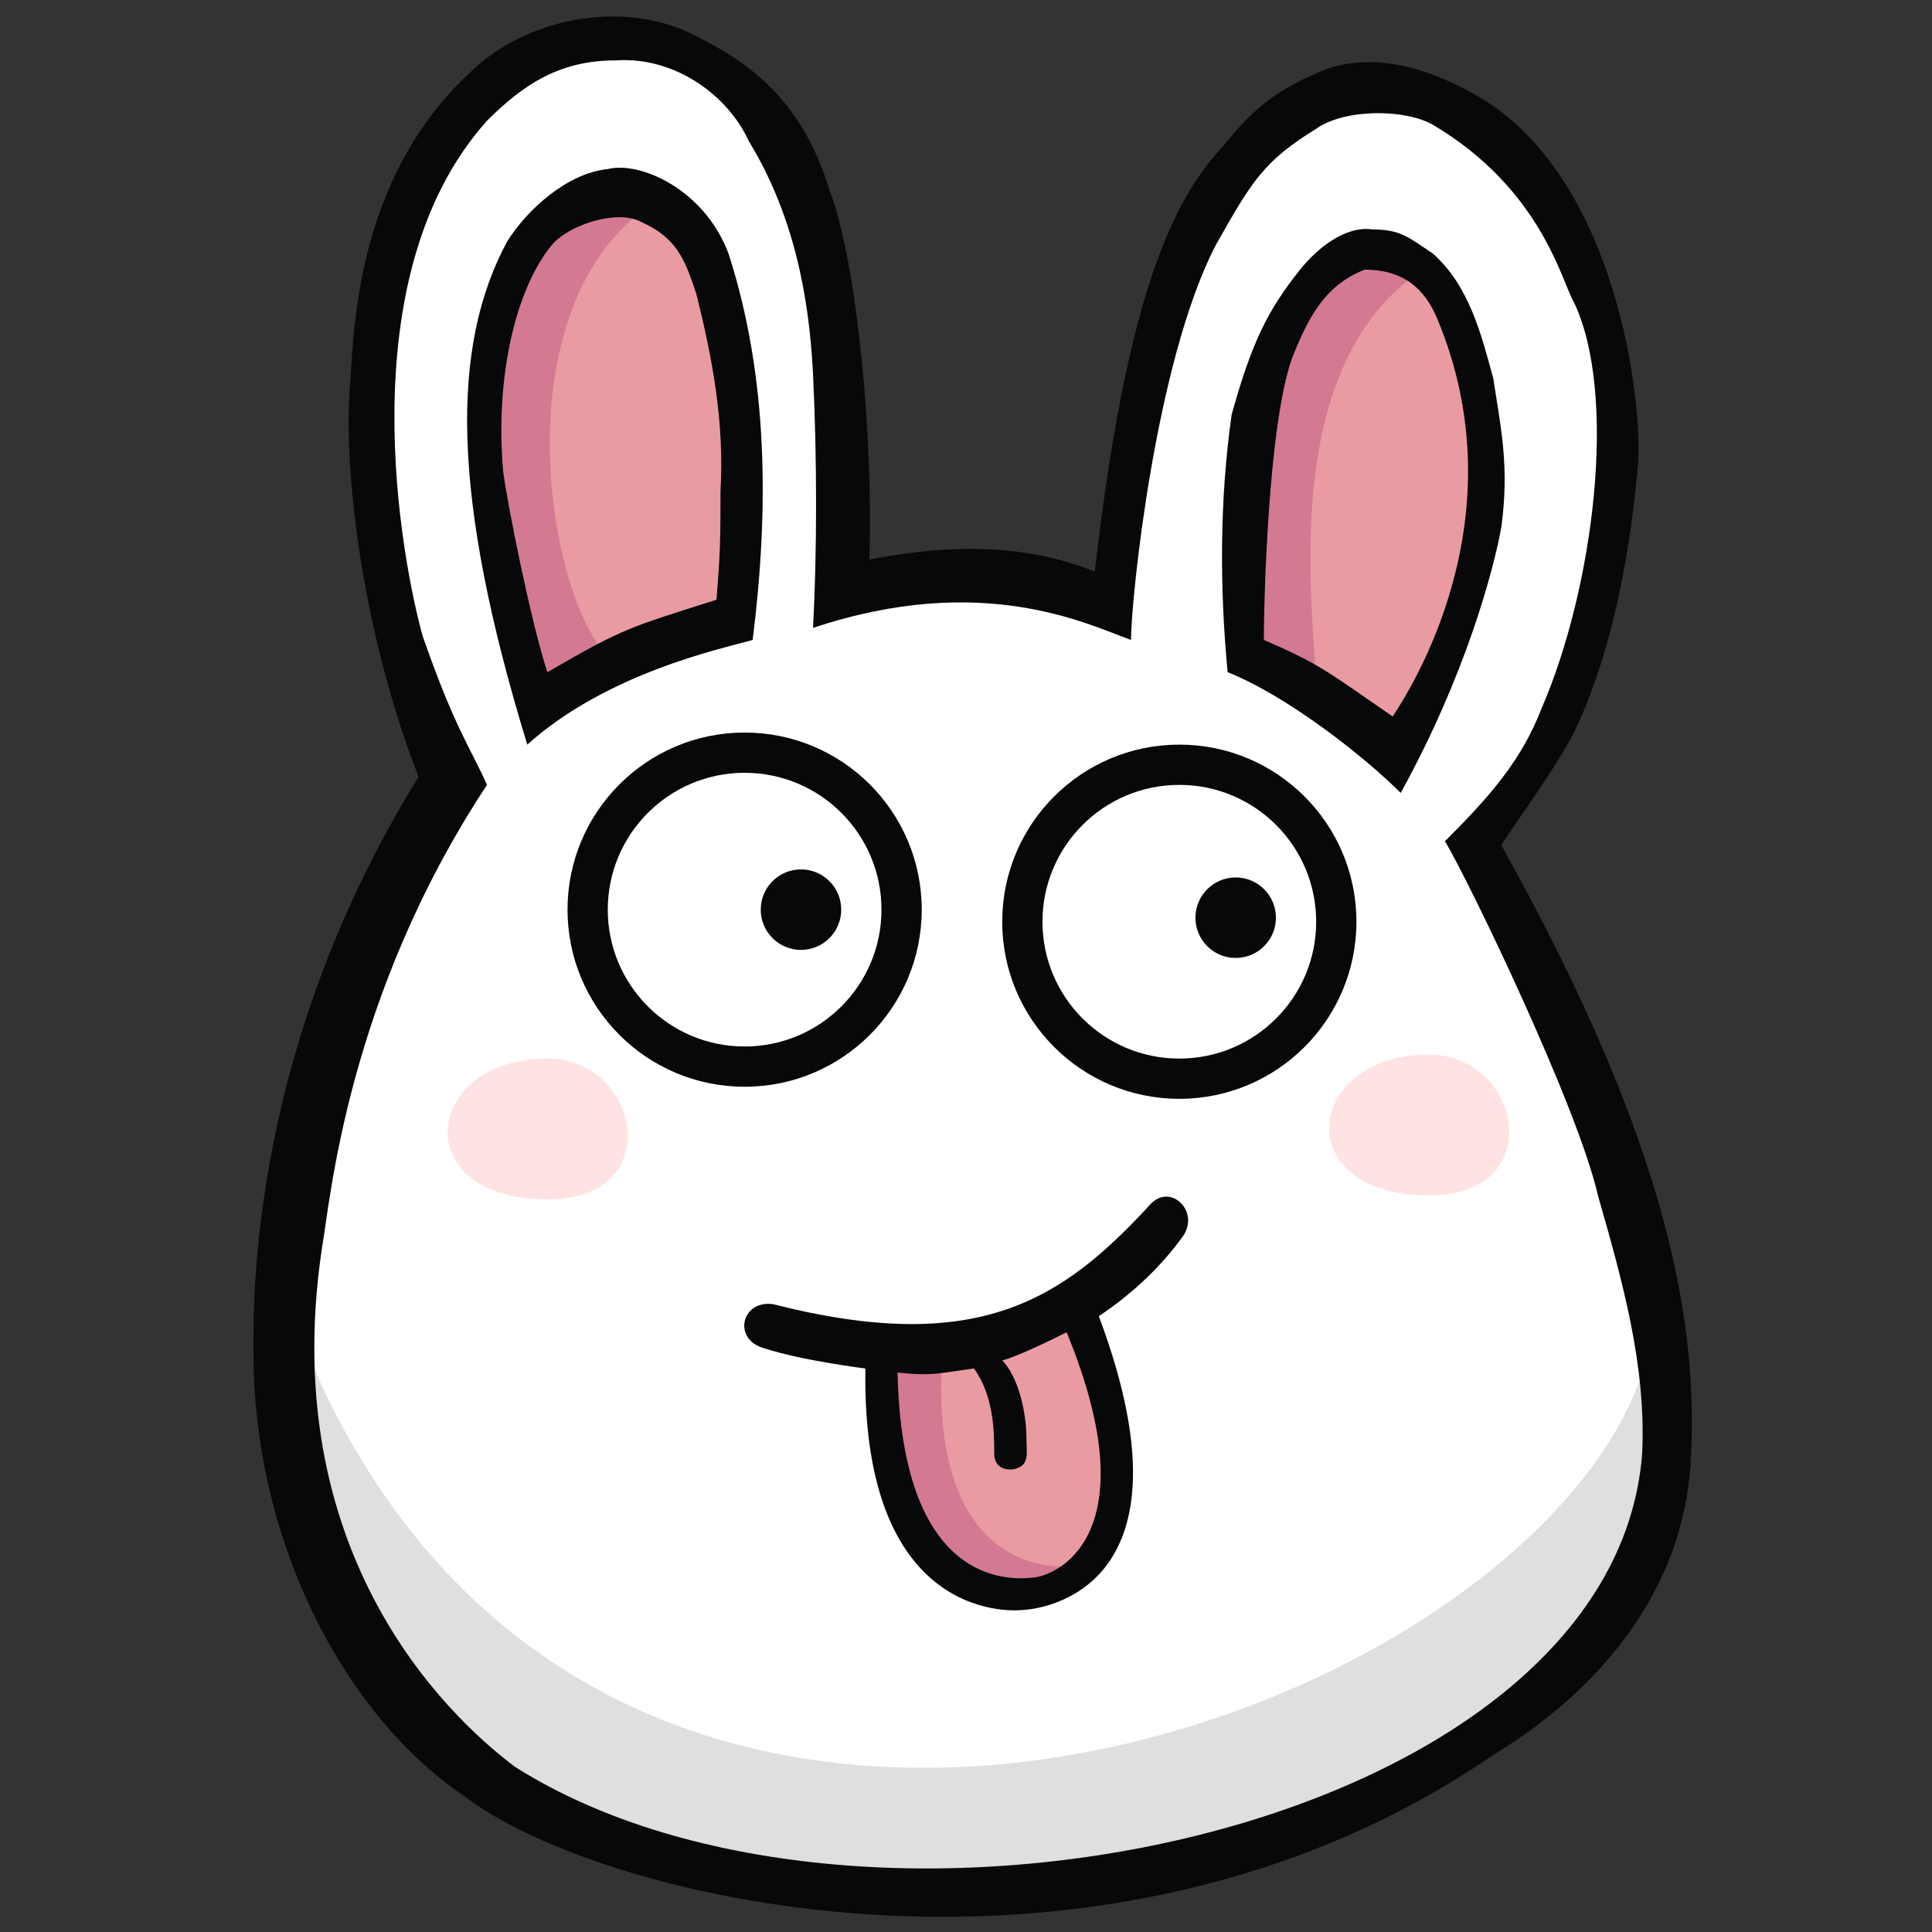<svg viewBox="0 0 48 48" xmlns="http://www.w3.org/2000/svg"><rect x="0" y="0" width="48" height="48" fill="#333333" stroke="none"/><path fill="#FFF" d="M14.4 1l-3.7 2.3-1.6 4.4v6.4l1.7 5.2-3.5 8.9-.4 7.3 2.2 5.9 3.4 3.4 6.8 2H27l7.3-2.3 5.6-4.2 1.6-4.6-1.5-7.1-3.4-7.4 2.1-3.3 1.3-6.5-.7-4.6-2.2-3.4-3.5-1.3-3.5 2.8-2.2 4.8-.1 3-.3 2.3-3.6-.9-3.5.8V7.1l-1.8-4.3-2-1.3-2.2-.5z"/><path fill="#EA9BA2" d="M13.3 17.8l4.7-2.5.5-5-.9-4.3-1.9-1.5-2.4 1.4L12 9.8l1.3 8zM31 16.3l3.6 2 1.3-2 1.1-3.1V9.9l-1.4-3.1-2.1-.7-1.7 2.1-.8 4.4v3.7z"/><path fill="#E0DFDD" d="M7.2 32.5C6.8 31.3 8 39 8 39l3.3 4.2 4.5 2.8 5.6 1.1h5.9l6.2-1.9 4.9-2.9 2.9-4.7S41 31 41.1 32c.6 9.5-26.5 21-33.9.5z"/><path fill="#FFE3E3" d="M13.6 26.3c-3.1 0-3.5 3.5 0 3.5 3 0 2.3-3.5 0-3.5m21.9-.1c-3.1 0-3.5 3.5 0 3.5 3 0 2.3-3.5 0-3.5"/><path fill="#D37A92" d="M16.3 5C12 4.2 12 11.8 12 11.8l1.6 5.4s.9-.4 1.4-1c-1.5-1.8-2.5-8.8 1.3-11.2zm19.2 1.6C31 3.8 31 13.3 31 13.3v3.1s.8.6 1.7.8c0-1.8-1.1-8.2 2.8-10.6z"/><path fill="#070809" d="M11.9 1.6C13.3.4 15.6 0 17.3.9c1.2.6 2.6 1.5 3.3 3.8.7 1.8 1.1 6.2 1 9.2 1.6-.3 3.6-.5 5.6.3.9-7.9 2.3-9.6 3.3-10.7.8-1 1.5-1.4 2.5-1.8 1.2-.4 2.6 0 3.9.8 3.3 2.1 3.9 7.5 3.8 9-.2 2.2-.6 4.5-1.5 6.5-.4.9-1.6 2.5-1.9 3 4.3 7.7 4.9 12.1 4.7 15.4-.2 3-2.1 5.5-4.9 7.2-9.6 6.6-22.1 3.7-25.6 1-2.8-1.9-5.1-6-5.2-10.7 0-1-.3-7.5 4.1-14.6-1.3-3.3-1.9-7.4-1.7-9.8.1-1.5.2-5.3 3.2-7.9zm3.4-.1c-1.4 0-2.3.6-3.2 1.5-3.5 3.9-2.1 11-1.6 12.8.8 2.3 1.2 2.8 1.6 3.7C8.6 24.8 8.2 29.9 8 31c-1.2 8 3.6 12 4.8 12.9 8.7 5.5 27.3 1.6 28-7.8.1-2.2-.5-4.3-1.1-6.4-.5-2.2-3.2-7.8-3.8-8.8 1.1-1.1 1.9-2 2.4-3.3 1.3-3 1.9-7.8.8-10.1-.3-.5-.8-2.8-3.5-4.4-.7-.4-2.2-.4-2.9.1-1.3.8-1.6 1.3-2.5 2.9-1.5 2.9-2.1 8.8-2.1 9.8-1.1-.4-3.7-1.7-7.9-.3.1-1.9.1-4.2 0-6.3-.1-2-.5-4-1.6-5.8-.5-1.1-1.8-2.1-3.3-2z"/><path fill="#070809" d="M12.6 6c.5-.8 1.5-1.7 2.5-1.8.8-.2 2.4.5 3 2.1 1 3.1 1 6.4.6 9.6-.7.2-3.6.8-5.6 2.6-1.9-6.2-1.9-9.9-.5-12.5zm1.1.1c-.9 1.1-1.4 3.3-1.2 5.6.1.8.7 3.8 1.1 5 1.9-1.1 2-1.1 4.2-1.8.1-1.2.1-1.6.1-2.7.1-1.7-.2-3.3-.6-4.9-.3-.9-.5-1.4-1.4-1.8-.6-.3-1.8.1-2.2.6zm18.6.6c.4-.5 1.1-1.1 1.8-1 .7 0 .9.2 1.5.6.9.8 1.2 2 1.5 3.1.2 1.3.4 2.2.2 3.7-.2 1.1-.9 3.7-2.5 6.6-.9-.9-2.8-2.4-4.3-3-.2-2.1-.2-4.3.1-6.4.5-1.8.9-2.6 1.7-3.6zm-.2 2.2c-.6 1.7-.7 6.1-.7 7 1.4.6 1.6.8 3.2 1.9.4-.6 3.2-4.9 1.1-9.9-.3-.7-.8-1.2-1.8-1.2-1 .4-1.4 1.2-1.8 2.2z"/><path fill="#EA9BA2" d="M22 33.8l5-1.1.8 3.9-.8 2.6-2 .4-2-.9-1.1-3 .1-1.9z"/><path fill="#D37A92" d="M21.9 33.9s1.5-.5 1.5-.1c-.3 5.7 3.3 5.1 3.3 5.1l-1.6.9-2.3-1.3-.9-4.6z"/><path fill="#070809" d="M28.6 29.9c-2.2 2.4-4.3 3.8-9.4 2.5-.8-.1-1 .9-.2 1.1.9.3 2.5.5 2.5.5-.1 6.5 3.9 6 3.9 6s4.6-.1 1.9-7.3c.9-.6 1.6-1.3 2.1-2 .4-.6-.3-1.3-.8-.8zm-3 9.3c-1.1.1-3.2-.4-3.3-5.1.9.1 1.1 0 1.9-.1.5.7.5 1.6.5 2.1s.5.4.5.4c.4-.1.3-.4.3-.8 0-.6-.2-1.5-.6-1.9.4-.1 1.4-.6 1.6-.7 2.1 5.1-.3 6.1-.9 6.1z"/><circle cx="18.5" cy="22.6" r="4.4" fill="#070809"/><circle cx="18.5" cy="22.6" r="3.4" fill="#FFF"/><circle cx="19.9" cy="22.6" r="1" fill="#070809"/><circle cx="29.3" cy="22.9" r="4.4" fill="#070809"/><circle cx="29.3" cy="22.9" r="3.4" fill="#FFF"/><circle cx="30.7" cy="22.8" r="1" fill="#070809"/></svg>